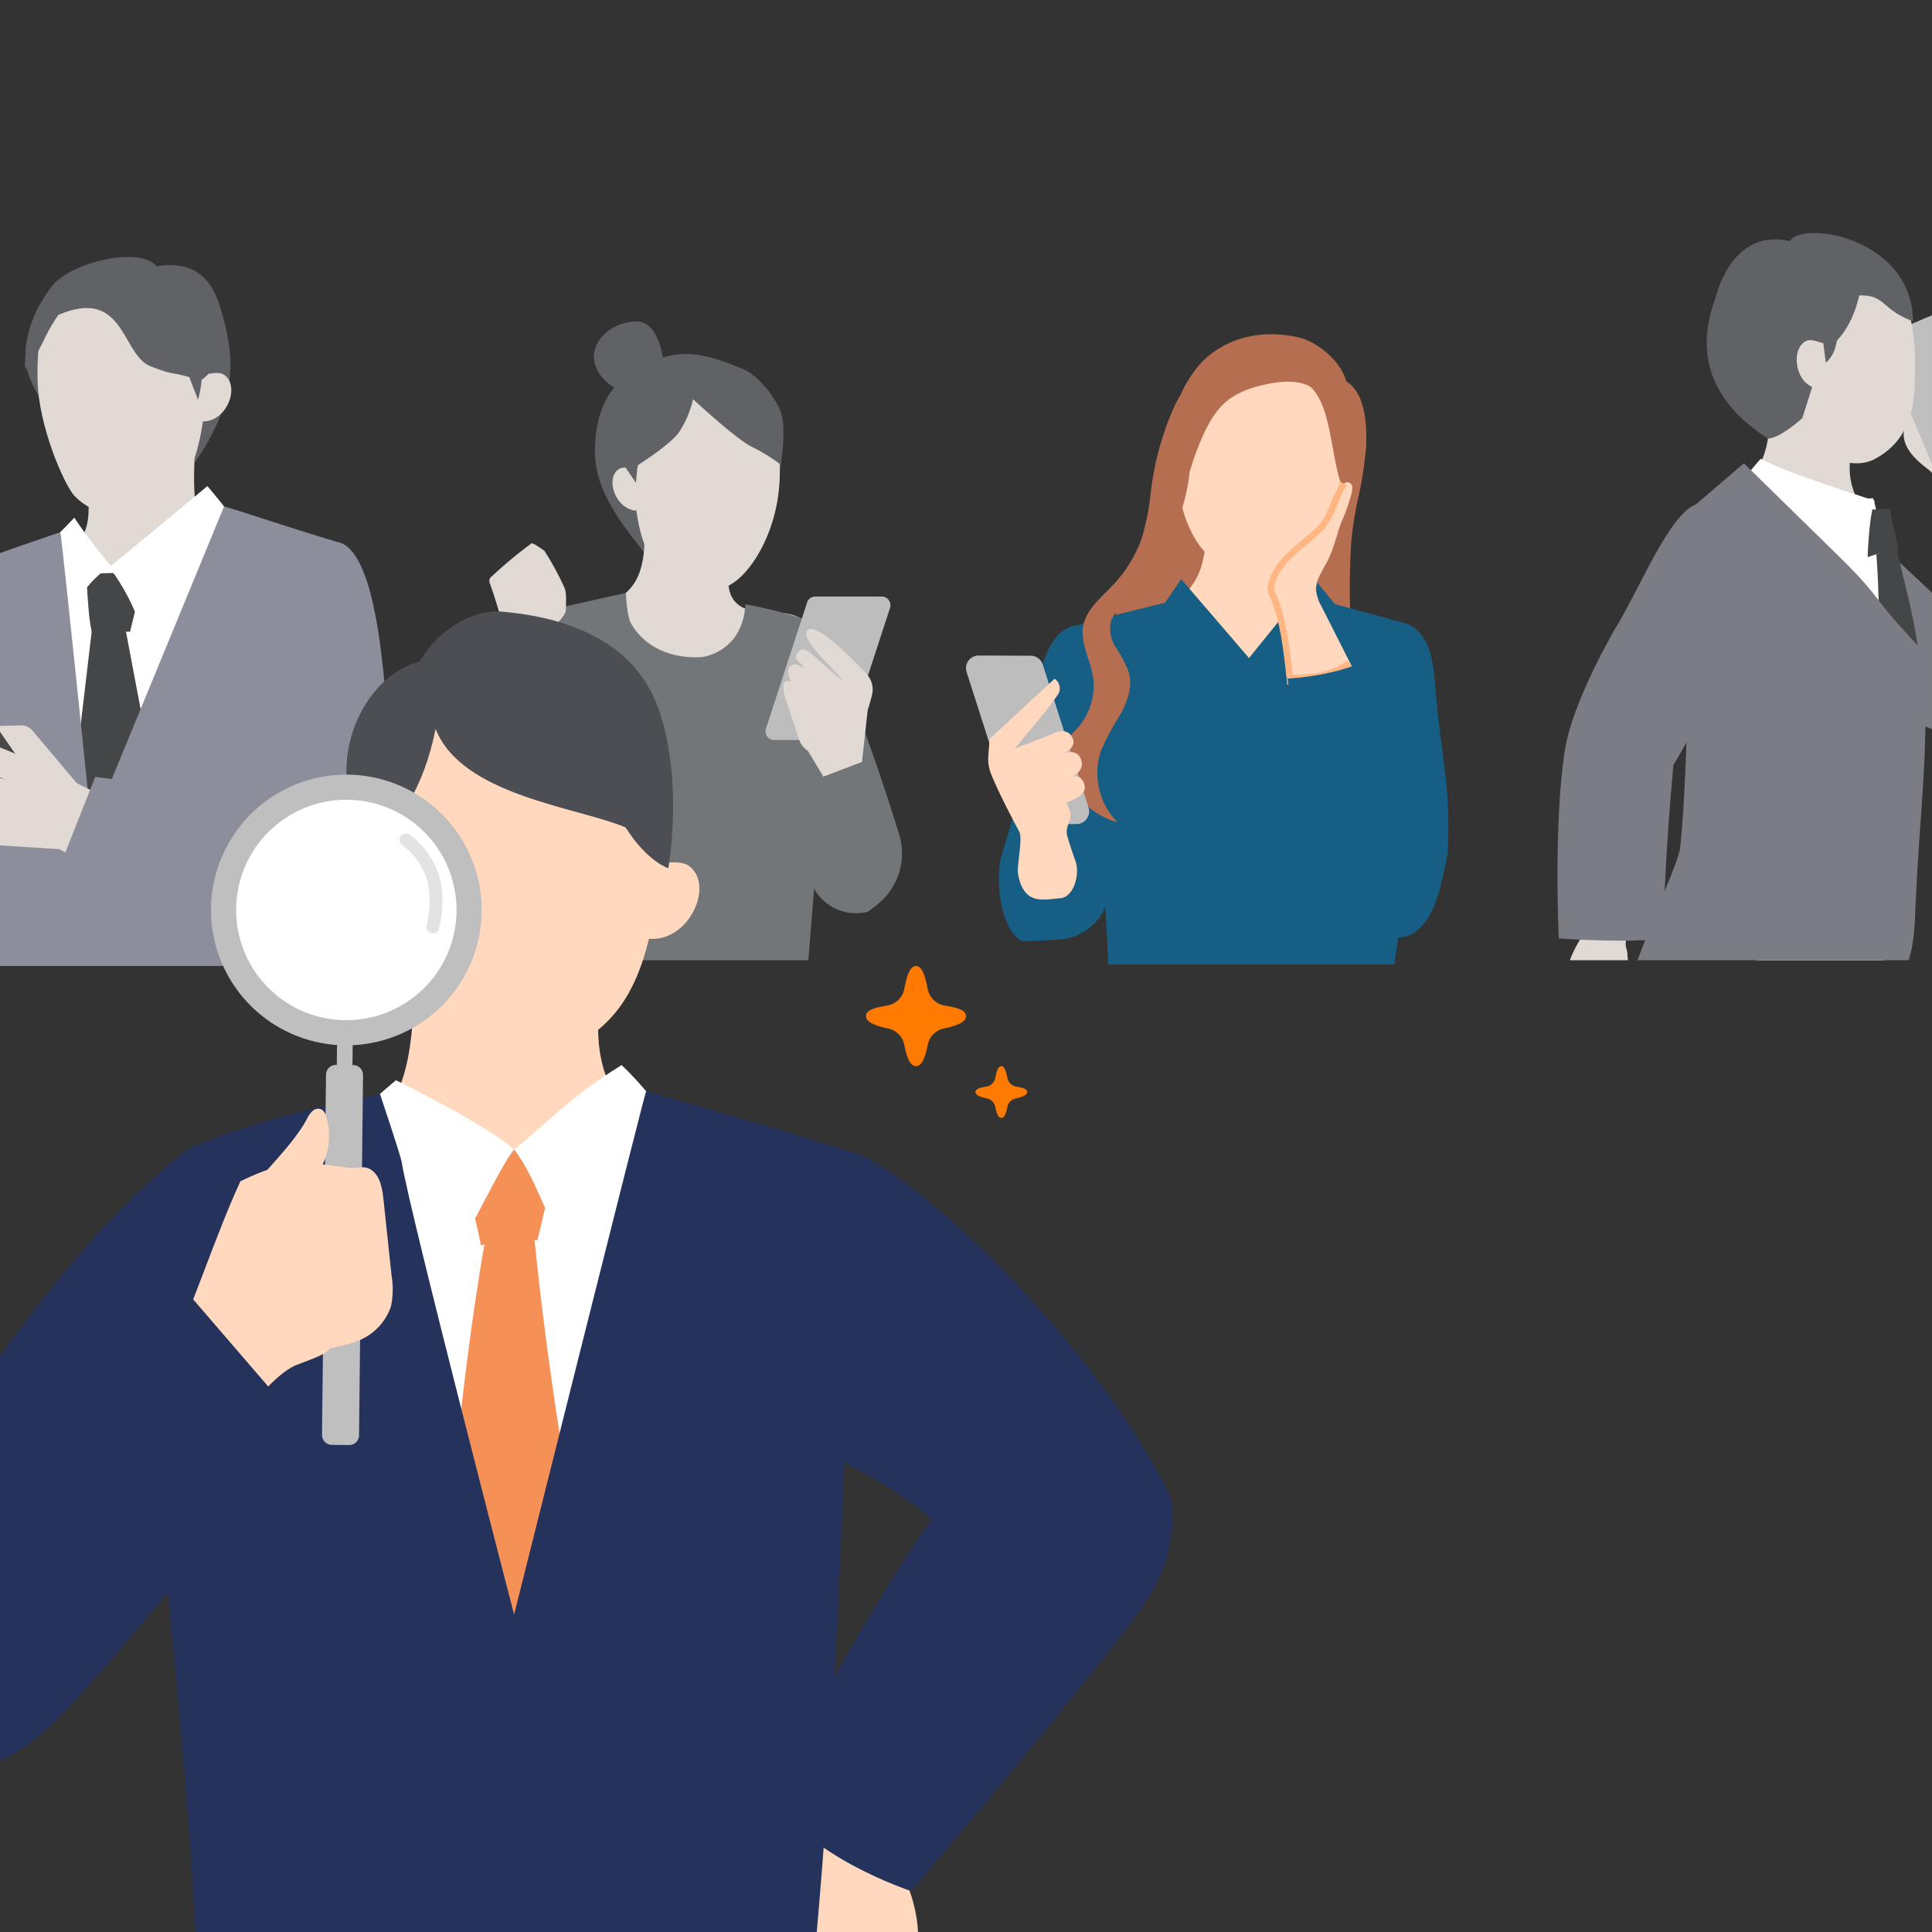 <svg xmlns="http://www.w3.org/2000/svg" xmlns:xlink="http://www.w3.org/1999/xlink" width="300" height="300" viewBox="0 0 300 300">
  <rect x="0" y="0" width="300" height="300" fill="#333333" stroke="none"/>
  <defs>
    <clipPath id="clip-path">
      <rect id="Rectangle_2783" data-name="Rectangle 2783" width="300" height="300" rx="10" transform="translate(460 3210)" fill="#eef0f5"/>
    </clipPath>
    <clipPath id="clip-path-2">
      <rect id="Rectangle_2780" data-name="Rectangle 2780" width="206.759" height="223.902" fill="none"/>
    </clipPath>
    <clipPath id="clip-path-3">
      <rect id="Rectangle_2782" data-name="Rectangle 2782" width="78" height="115.466" fill="none"/>
    </clipPath>
  </defs>
  <g id="Mask_Group_986" data-name="Mask Group 986" transform="translate(-460 -3210)" clip-path="url(#clip-path)">
    <rect id="Rectangle_1236" data-name="Rectangle 1236" width="300" height="300" rx="10" transform="translate(35 3425)" fill="#eef0f5"/>
    <g id="Group_2877" data-name="Group 2877" transform="translate(610 3261.901)">
      <path id="Path_7568" data-name="Path 7568" d="M669.244,198.344a8.428,8.428,0,0,1,2.9,5.145c.385,1.976.74,2.561.641,4.572a54.819,54.819,0,0,1-1.042,7.08,54.3,54.3,0,0,0-1.226,7.5c-1.173,18.466,3.192,25.96-6.331,31.885-5.786,3.6-18.242,1.374-23.848-2.5A14.406,14.406,0,0,1,637.077,249a23.159,23.159,0,0,1-2.465-4.419,16.8,16.8,0,0,1-1.44-3.911,11.787,11.787,0,0,1,.121-4.407c1.536-7.957,7.8-14.294,9.769-22.156,1.025-4.1.876-8.576,2.941-12.26,2.156-3.847,6.494-6.15,10.88-6.609a17.454,17.454,0,0,1,12.361,3.11" transform="translate(-610.697 -190.346)" fill="#b56e50"/>
      <path id="Path_7569" data-name="Path 7569" d="M655.743,370.061c-1.724.193-11.585.193-13.309,0-.774,4.543-.3,10.34-9.468,12.9q-.233.065-.474.127a8.241,8.241,0,0,0-5.517,11.416c4.082,8.762,13.045,14.617,22.113,14.617,9.748,0,16.926-4.834,20.369-13.093a10.3,10.3,0,0,0-6.334-13.648l-.064-.022c-6.942-2.391-6.584-7.992-7.317-12.293" transform="translate(-604.892 -339.702)" fill="#ffd8bd"/>
      <path id="Path_7570" data-name="Path 7570" d="M719.93,169.624c-10.737-3.077-17.337,9.085-17.245,16.88.126,10.7,3.87,16.834,8.724,17.956,3.443.8,8.788,1.841,13.944-6.1,6.223-9.583,7.789-24.951-5.422-28.737" transform="translate(-670.178 -168.159)" fill="#ffd8bd"/>
      <path id="Path_7571" data-name="Path 7571" d="M725.943,169.77c-.762-3.093-4.506-6.149-7.31-6.8-7.94-1.835-13.7,1.556-16.3,5.272a17.24,17.24,0,0,0-3.467,10.764s.73,1.528,4.706-3.56c4.78-6.116,8.525-6.505,15.909-5.472,4.456,2.446,3.823,11.783,6.1,16.836,1.571-3.07,3.223-3.532,3.435-6.97s-.16-8.32-3.078-10.072" transform="translate(-666.905 -162.459)" fill="#b56e50"/>
      <path id="Path_7572" data-name="Path 7572" d="M646.386,481.542H601.978c-.015-.368-.031-.78-.052-1.246,0-.026,0-.054,0-.082-.089-2-.247-4.928-.526-9.207-.559-6.055-1.14-11.458-1.718-16.588-.973-8.618-1.932-16.48-2.76-25.431,2.329-.867,13.865-3.616,13.865-3.616l2.5-3.678,10.539,12.259,10.034-12.389,3.3,4.014,10.932,2.975s1.018,22.285,1.049,23.178c1.035,11.716-.637,14.391-2.751,29.811" transform="translate(-579.88 -383.674)" fill="#165e83"/>
      <path id="Path_7573" data-name="Path 7573" d="M907.028,504.29c-.4,10.185-11.611,10.778-11.975,9.454-1.216-4.422-1.928-12.331-2.164-16.912-.249-4.787-.407-9.581-.422-14.374a25.118,25.118,0,0,1,1.091-8.845c.7-1.874,4.64-3.4,6.858-4.254,4.1,1.387,4.417,6.906,4.65,9.712,1.006,12.1,2.377,14.74,1.962,25.218" transform="translate(-832.208 -424.48)" fill="#165e83"/>
      <path id="Path_7574" data-name="Path 7574" d="M693.065,319a.868.868,0,1,1,.941.788.868.868,0,0,1-.941-.788" transform="translate(-661.963 -295.3)" fill="#fff"/>
      <path id="Path_7575" data-name="Path 7575" d="M730.083,193.608c-2.163-1.229-5.368-.775-7.774-.146a14.113,14.113,0,0,0-4.531,1.882c-2.232,1.547-3.6,4.047-4.66,6.548a44.978,44.978,0,0,0-1.747,4.892c-1.774-2.623-1.144-6.133-.309-9.187a15.038,15.038,0,0,1,.823-2.421,9.829,9.829,0,0,1,5.327-4.773,16.452,16.452,0,0,1,7.2-.944,7.875,7.875,0,0,1,3.631.943c1.076.662,2.393,1.795,2.038,3.205" transform="translate(-676.624 -185.467)" fill="#b56e50"/>
      <path id="Path_7576" data-name="Path 7576" d="M527.571,471.389c-4.485.225-6.116,7.245-6.349,10.354-.635,8.458-3.508,18.858-5.54,25.373-1.109,3.556-.141,12.041,3.338,13.374l5.452-.275a8.462,8.462,0,0,0,7.771-6.351,67.464,67.464,0,0,0,2.12-10.975c.248-5.3.407-10.608.421-15.917a30.589,30.589,0,0,0-1.089-9.793c-.7-2.074-3.906-4.846-6.124-5.789" transform="translate(-510.15 -426.212)" fill="#165e83"/>
      <path id="Path_7577" data-name="Path 7577" d="M608.743,175.526a19.9,19.9,0,0,0-9.147,9.7,45.481,45.481,0,0,0-3.5,13.091,38.872,38.872,0,0,1-1.4,7.025,20.591,20.591,0,0,1-4.743,7.517c-1.767,1.839-3.919,3.622-4.351,6.135s1.024,4.958,1.487,7.481a9.89,9.89,0,0,1-2.119,8.02c-.881,1.051-2.016,1.967-2.448,3.269a5.414,5.414,0,0,0-.013,2.844,11.91,11.91,0,0,0,8.442,8.788,10.883,10.883,0,0,1-2.587-11.06,40.476,40.476,0,0,1,3.1-5.8c1.047-1.932,1.82-4.182,1.269-6.31a17.449,17.449,0,0,0-2.021-3.937,5.253,5.253,0,0,1-.742-4.238,6.652,6.652,0,0,1,1.669-2.233c5.243-5.349,9.091-11.78,10.333-19.409.524-3.218-.048-8.8.861-10.991a39.625,39.625,0,0,1,5.9-9.888" transform="translate(-567.423 -173.615)" fill="#b56e50"/>
      <path id="Path_7578" data-name="Path 7578" d="M499.433,527.2,492.321,505a1.97,1.97,0,0,0-1.868-1.369l-8.071-.034a1.97,1.97,0,0,0-1.885,2.572l7.111,22.2a1.971,1.971,0,0,0,1.868,1.369l8.071.034a1.97,1.97,0,0,0,1.885-2.572" transform="translate(-480.403 -453.71)" fill="#bdbdbd"/>
      <path id="Path_7579" data-name="Path 7579" d="M503.993,540.3l.2-2.681,10.091-9.342a1.784,1.784,0,0,1,.355,2.672c-1.134,1.78-6.567,8.191-6.567,8.191l5.6-2.184s2.593-1.559,3.45.625c.655,1.669-2.117,2.633-2.117,2.633s2.576-1.536,3.378.57c.762,2-1.794,2.932-1.794,2.932s1.769-1.138,2.353,1.107c.445,1.713-2.793,2.641-2.793,2.641l.5,1.35c.459,1.235-.757,2.436-.432,3.713.27,1.06.786,2.588,1.313,4.054.727,2.021-.246,5.622-2.388,5.774-2.489.177-5.668,1.208-6.536-3.793-.215-1.239.772-5.451.191-6.545-1.119-2.107-3.18-6-4.364-8.94a6.215,6.215,0,0,1-.438-2.777" transform="translate(-500.529 -474.778)" fill="#ffd8bd"/>
      <path id="Path_7580" data-name="Path 7580" d="M806.978,351.03c-.477-4.319-.975-9.888-2.738-13.86a2.773,2.773,0,0,1-.334-1.163,2.6,2.6,0,0,1,.3-1,15.5,15.5,0,0,1,1.787-3.2c1.573-2,4.039-3.118,5.671-5.065,1.62-1.932,2.27-4.488,3.486-6.691a.766.766,0,0,1,1.434.342,3.828,3.828,0,0,1-.15,1.112,30.482,30.482,0,0,1-1.171,3.462c-1.073,2.351-1.255,4.243-2.37,6.574-.79,1.651-2.085,3.232-1.92,5.054a6.718,6.718,0,0,0,.844,2.367l4.866,9.617c-1.924,1.309-3.881,2.45-9.707,2.45" transform="translate(-756.597 -296.668)" fill="#ffd8bd"/>
      <path id="Path_7581" data-name="Path 7581" d="M834.628,517.439c-1.924,1.309-3.881,2.45-9.707,2.45" transform="translate(-774.54 -465.528)" fill="none" stroke="#ffb682" stroke-miterlimit="10" stroke-width="3"/>
      <path id="Path_7582" data-name="Path 7582" d="M806.978,352.161c-.477-4.319-.975-9.888-2.738-13.86a2.774,2.774,0,0,1-.334-1.163c.834-4.343,4.913-6.387,7.761-9.265,1.952-2.329,1.9-4.048,3.6-6.892" transform="translate(-756.597 -297.799)" fill="none" stroke="#ffb682" stroke-miterlimit="10" stroke-width="1"/>
      <path id="Path_7583" data-name="Path 7583" d="M820.979,538.854l-4.492-32.284-.908.093c3.384-.032,9.792-1.062,12.775-2.778l1.615-.929,11.42,30.012c-.99,6.609-2.432,12.609-6.731,13.795,0,0-10.633,1.526-13.678-7.908" transform="translate(-766.564 -453.162)" fill="#165e83"/>
    </g>
    <g id="Group_2878" data-name="Group 2878" transform="translate(533.471 3259.901)">
      <path id="Path_7584" data-name="Path 7584" d="M1123.718,602.4c-7.117-8.449-10.737-13.483-10.326-20.211.338-5.537,2.309-9.707,7.911-12.3,4.834-2.234,8.032-2.182,15,.751,3.352,3.308,3.619,9.658,3.355,12.924-.255,3.157-8.484,19.973-15.936,18.831" transform="translate(-1094.458 -563.253)" fill="#606265"/>
      <path id="Path_7585" data-name="Path 7585" d="M1091.709,725.271c1.642.183,12.593,4.855,14.235,4.671-.781,6.531-3.906,13.013,6.979,12.6,2.3-.087,6.239,1.593,6.391,5.507,0,13.513-6.129,20.108-17.844,20.108-13.3,0-22.171-5.311-22.171-20.255-.669-3.353,3.194-5.394,5.729-6.32,5.881-2.148,7.632-5.219,6.68-16.312" transform="translate(-1065.312 -697.249)" fill="#e1d9d4"/>
      <path id="Path_7586" data-name="Path 7586" d="M1235.722,600.4s1.485-7.279.365-10.317c-.978-2.653-3.986-6.067-5.934-6.7s-6.863,1.032-6.863,1.032,7.022,12.515,12.432,15.985" transform="translate(-1188.312 -575.987)" fill="#606265"/>
      <path id="Path_7587" data-name="Path 7587" d="M1166.412,603.991c8.757-.872,12.761,6.4,11.581,16.318-.9,7.561-5.361,14.376-9.294,14.867a10.6,10.6,0,0,1-11.613-7.15c-2.361-6.441-3.224-22.786,9.325-24.035" transform="translate(-1130.577 -593.644)" fill="#e1d9d4"/>
      <path id="Path_7588" data-name="Path 7588" d="M1088.729,860l-1.522,19h-40.483c.1-1.557,1.219-10.554,1.123-11.222-1.977-13.867-2.224-21-2.224-21s-2.537-16.758-1.449-21.531c5.739-1.3,13.227-2.958,14.7-3.292,0,0,.125,3.612.836,4.816,3.6,6.086,11.094,5.131,11.094,5.131s6.215-.761,6.63-8.175a66.945,66.945,0,0,1,9.026,2.26c2.389,8.839,2.151,12.278,3.175,22.042.251,2.395-.094,9.689-.9,11.97" transform="translate(-1035.158 -779.791)" fill="#737678"/>
      <path id="Path_7589" data-name="Path 7589" d="M993.117,843.734c-11.492,3.165-8.724,27.438-8.724,41.163,0,4.758,10.266,8.237,12.354,3.948,0,0,1.566-1.758,3.63-11.514,1.04-4.915,2.267-18.261.447-22.944s-3.508-11.809-7.706-10.652" transform="translate(-984.1 -798.281)" fill="#737678"/>
      <path id="Path_7590" data-name="Path 7590" d="M1136.1,689.435c-.967-.1-2.06-.708-2.9-.291-2.31,1.147-.924,6.2,2.517,6.544a19.919,19.919,0,0,0,.383-6.252" transform="translate(-1110.423 -666.281)" fill="#e1d9d4"/>
      <path id="Path_7591" data-name="Path 7591" d="M1322.781,849.452c4.15.671,11.332,22.133,14.835,33.418a10.139,10.139,0,0,1-3.506,11.047l-1.311,1.007a7.438,7.438,0,0,1-9.107-5.436l-.669-2.744s-5.052-38.07-.243-37.293" transform="translate(-1271.481 -803.26)" fill="#737678"/>
      <path id="Path_7592" data-name="Path 7592" d="M1163.433,595.987l-11-1.182s-3.311,2.406-5.462,4.208-2.861,6.721-2.861,6.721l-.193,2.125-2.237-3.31s4.1-12.008,8.481-12.691,8.5-1.265,11.062.55,2.208,3.578,2.208,3.578" transform="translate(-1118.638 -582.782)" fill="#606265"/>
      <path id="Path_7593" data-name="Path 7593" d="M1210.868,607.826s7.5,7.079,10.217,8.364a27.175,27.175,0,0,1,4.4,2.736s-.17-7.786-3.846-10.1-10.767-1-10.767-1" transform="translate(-1177.706 -596.658)" fill="#606265"/>
      <path id="Path_7594" data-name="Path 7594" d="M1161.75,609.939a15.878,15.878,0,0,1-2.432,6.132c-1.741,2.239-7.35,5.663-7.35,5.663s3.044-12.606,9.782-11.795" transform="translate(-1127.42 -598.75)" fill="#606265"/>
      <path id="Path_7595" data-name="Path 7595" d="M1005.537,790.34s-2.112-9.038-4.124-14.69a1.148,1.148,0,0,1-.074-.849,1.1,1.1,0,0,1,.3-.347,68.3,68.3,0,0,1,6.193-5.141c.218-.158,1.746,1.006,1.986,1.128a46.555,46.555,0,0,1,3.114,5.715c.4.809.226,2.488.25,3.388s-1.406,2.167-1.658,2.519c.354,2.928.7,3.809-.283,6.622.751,2.4,1.021,8.417.789,11.963a30.151,30.151,0,0,1-9.468,1.573c-.038-2.678,2.975-11.88,2.975-11.88" transform="translate(-998.77 -734.837)" fill="#e1d9d4"/>
      <path id="Path_7596" data-name="Path 7596" d="M991.951,922.756l11.484,2.279s4.167,18.74.536,28.428c-2.26,6.03-8.94,4.957-13.62-.949-2.449-3.09,1.6-29.758,1.6-29.758" transform="translate(-988.765 -865.854)" fill="#737678"/>
      <path id="Path_7597" data-name="Path 7597" d="M1294.623,846.351l6.382-19.58a1.351,1.351,0,0,1,1.285-.933H1312.6a1.352,1.352,0,0,1,1.285,1.77l-6.382,19.58a1.352,1.352,0,0,1-1.285.933h-10.313a1.351,1.351,0,0,1-1.285-1.77" transform="translate(-1249.155 -783.109)" fill="#bdbdbd"/>
      <path id="Path_7598" data-name="Path 7598" d="M1315.9,877.426l-2.054-6.148a6.271,6.271,0,0,1-.394-2.448c.071-.747,1.323-.289,1.171-.563-1.157-2.1.292-3.272,1.869-1.952.293-.449-1.267-1.2-1.1-1.749.588-1.964,2.17-.68,2.17-.68s5.1,4.53,5.092,4.383c-.046-.607-6.939-6.461-5.478-7.825,1.35-1.259,6.69,4.13,9.183,6.8a3.554,3.554,0,0,1,.846,3.307c-.406,1.588-1.017,3.68-1.535,4.2a5.676,5.676,0,0,1-2.141,1.233,26.164,26.164,0,0,1-2.522,3.034,2.789,2.789,0,0,1-1.575.708,3.339,3.339,0,0,1-3.529-2.3" transform="translate(-1265.278 -812.495)" fill="#e1d9d4"/>
      <path id="Path_7599" data-name="Path 7599" d="M1334.334,951.545l3.164,5.292,6-2.284.882-8.033Z" transform="translate(-1283.117 -886.143)" fill="#e1d9d4"/>
      <path id="Path_7600" data-name="Path 7600" d="M1123.031,539.277s-.644-5.865-4.35-5.622c-3.937.257-7.055,3.317-6.189,6.572s4.661,4.509,4.661,4.509Z" transform="translate(-1093.592 -533.647)" fill="#606265"/>
    </g>
    <g id="Group_2204" data-name="Group 2204" transform="translate(440.152 3249.901)">
      <path id="Path_7545" data-name="Path 7545" d="M188.455,491.857c8.071-11.167,6.426-18.363,4.525-24.826-1.367-4.648-4.244-7.376-9.889-6.416-2.7-3.219-13.28-.612-16.189,3-3.259,4.115-4.744,9.156-4.009,12.734.71,3.457,3.813,6.871,4.96,10.208.634,1.845-1.09,1.744.656,2.129a5.015,5.015,0,0,0,2.469-.286c7.241-2.11,9.388,5.733,17.477,3.46" transform="translate(-138.914 -459.157)" fill="#606265"/>
      <path id="Path_7546" data-name="Path 7546" d="M153.8,641.665c-1.83.2-14.961,5.31-16.791,5.106,0,10.482,3.159,15.034-15.679,16.043,0,15.061,10.6,26.253,23.66,26.253,14.822,0,27.359-9.791,27.359-26.447-20.6,2.3-19.015-7.372-18.548-20.955" transform="translate(-103.588 -614.976)" fill="#e1d9d4"/>
      <path id="Path_7547" data-name="Path 7547" d="M189.375,479.467c-11.174-1.267-14,4.462-13.824,15.927.106,7.1,4.125,16.436,5.832,18.159,4.076,4.114,12.815,4.906,16.267-.854,6.481-10.814,5.476-31.672-8.274-33.231" transform="translate(-149.873 -476.349)" fill="#e1d9d4"/>
      <path id="Path_7548" data-name="Path 7548" d="M349.2,582.516c1.1.043,2.388-.491,3.294.13,2.493,1.71.448,7.371-3.461,7.216a24.226,24.226,0,0,1,.167-7.346" transform="translate(-297.821 -564.329)" fill="#e1d9d4"/>
      <path id="Path_7549" data-name="Path 7549" d="M114.95,769.127c13.543,1.643,23.2,4.7,32.622-.94,4.511.3,7.133,2.892,11.643,3.191-4.427,20.09-7.964,37.09-12.391,57.18-14.38-3.543-26.067-1.929-40.877-1.882.919-17.749,3.854-38.142,2.25-55.842,4.569-1.956,5.428-1.868,6.754-1.707" transform="translate(-90.454 -722.996)" fill="#fff"/>
      <path id="Path_7550" data-name="Path 7550" d="M235.041,794.873a55.548,55.548,0,0,0-8.469.1c.4,2.8.34,6.16.955,8.858,1.928.5,4,.033,5.964.038.636-2.8,1.516-5.462,1.55-9" transform="translate(-193.439 -745.682)" fill="#454647"/>
      <path id="Path_7551" data-name="Path 7551" d="M213.513,841.445l7.063,37.41-10.107,5.33c-6.184-.774-3.706-3.759-6.042-5l4.436-37.541c1.486-.076,2.973-.152,4.65-.2" transform="translate(-174.533 -785.541)" fill="#454647"/>
      <path id="Path_7552" data-name="Path 7552" d="M267.051,702.493C263.4,705.554,251.83,715.1,251.83,715.1a33.2,33.2,0,0,1,4.7,8.736c4.148-3.307,14.338-9.22,17.263-13.646-2.23-1.885-4.776-5.458-6.738-7.7" transform="translate(-215.003 -666.908)" fill="#fff"/>
      <path id="Path_7553" data-name="Path 7553" d="M75.869,780.049A3.49,3.49,0,0,0,73.64,781.4c-.818.953-2.226,5.736-2.938,9.034a40.9,40.9,0,0,0-.511,5.451l-1.517,35.884.028,11.455H81.76s.116-54.08-5.891-63.173" transform="translate(-58.631 -733.123)" fill="#8c8f9b"/>
      <path id="Path_7554" data-name="Path 7554" d="M177.1,735.962a77.447,77.447,0,0,0,5.662,7.453s-4.764,2.992-6.159,7.972c-4.148-3.307-3-4.991-5.924-9.417a58.4,58.4,0,0,0,6.421-6.009" transform="translate(-145.715 -695.483)" fill="#fff"/>
      <path id="Path_7555" data-name="Path 7555" d="M104.97,782.111V795.43h56.019l-.151-2c.023-.556.044-1.1.067-1.642,1.022-24.1,2.284-32,2.284-32s-2.346-22.921-1.522-30.21c-8.863-2.654-15.912-5.114-17.55-5.508L123.56,773.984s-4.664-45.471-4.874-45.916c-.13.03-8.033,2.725-11.971,4.189.437,8.205-2.65,32.83-1.744,49.854" transform="translate(-89.477 -685.331)" fill="#8c8f9b"/>
      <path id="Path_7556" data-name="Path 7556" d="M427.935,761.327c9.363,1.468,8.092,47.924,8.092,47.924s-17.84,3.073-18.949,3.943c-1.061.832.342-11.794.133-14.027-.522-5.575-.491-22.206.638-27.69s5.291-10.9,10.086-10.15" transform="translate(-355.743 -717.079)" fill="#8c8f9b"/>
      <path id="Path_7557" data-name="Path 7557" d="M167.363,478.669c10.395-4.424,9.761,6.268,14.371,8,4.69,1.757,1.82.389,7.719,2.169,4.32-2.667,1.016-7.893-.913-11.118-2.261-3.779-6.824-5.582-11.2-6.083a19.064,19.064,0,0,0-7.582.5c-2.445.726-3.907,3.083-5.393,5.156-1.4,1.957-2.795,10.609-1.936,9.571,2.664-3.224,2.3-4.384,4.933-8.19" transform="translate(-138.451 -469.67)" fill="#606265"/>
      <path id="Path_7558" data-name="Path 7558" d="M333.87,569.728a19.509,19.509,0,0,1-.646,5.768c-.636-1.783-1.75-4.3-2.19-6.068q1.813.238,3.609.585c-.074.016-.581-.713-.773-.285" transform="translate(-282.625 -553.302)" fill="#606265"/>
      <path id="Path_7559" data-name="Path 7559" d="M208.483,1020.044l-7.942-3.936-2.235,10.509,8.6,4.159Z" transform="translate(-169.306 -934.662)" fill="#e1d9d4"/>
      <path id="Path_7560" data-name="Path 7560" d="M132.733,965.885l-7.2-8.531a2.267,2.267,0,0,0-1.784-.826l-5.123.126a.835.835,0,0,0-.575,1.355,3.96,3.96,0,0,0,2,1.477,8.723,8.723,0,0,1,3.162,1.688l5.075,6.991,3.7,2.006Z" transform="translate(-100.639 -883.794)" fill="#e1d9d4"/>
      <path id="Path_7561" data-name="Path 7561" d="M13.229,919.525.307,900.955a1.828,1.828,0,0,1,.73-2.66l9.164-4.407a2.733,2.733,0,0,1,3.433.91l12.6,18.259Z" transform="translate(0 -830.084)" fill="#484848"/>
      <path id="Path_7562" data-name="Path 7562" d="M147.443,996.435l-8.654-6.029-3.773,13.676,9.255.592Z" transform="translate(-115.272 -912.719)" fill="#e1d9d4"/>
      <path id="Path_7563" data-name="Path 7563" d="M52.588,965.035l-8.727-3.591-8.269-1.117c-.826-.088-2.345.561-2.494,1.493,0,1.294,1.471,1.539,2,1.668l7.43,1.7,8.323,3.933s2.611-3.08,1.733-4.084" transform="translate(-28.258 -887.031)" fill="#e1d9d4"/>
      <path id="Path_7564" data-name="Path 7564" d="M35.414,994.772l7.525.726,8.721,2.936-1.354,4.493-9.1-3.291-5.424-.895a3.8,3.8,0,0,1-2.1-1.546q-.036-.052-.068-.106a1.5,1.5,0,0,1,1.059-2.2,5.9,5.9,0,0,1,.742-.114" transform="translate(-28.532 -916.445)" fill="#e1d9d4"/>
      <path id="Path_7565" data-name="Path 7565" d="M64.811,1030.077l-12.454-3.4a2.017,2.017,0,0,1-1.26-1.226,1.342,1.342,0,0,1,.095-1.038,1.873,1.873,0,0,1,2.062-1.272l8,1.733,4.326,2.243Z" transform="translate(-43.567 -940.636)" fill="#e1d9d4"/>
      <path id="Path_7566" data-name="Path 7566" d="M72.243,1050.618,63.2,1048.3a2.13,2.13,0,0,1-1.2-.812l-.162-.223a1.872,1.872,0,0,1,.143-2.351l9.329,1.736,3.182.986Z" transform="translate(-52.499 -959.255)" fill="#e1d9d4"/>
      <path id="Path_7567" data-name="Path 7567" d="M200.735,1011.162l-6.187,15.681s33.533,9.156,42.187,6.194c6.169-2.112,10.307-7.451,9.7-14.087s-27.243-5.078-45.7-7.788" transform="translate(-166.098 -930.439)" fill="#8c8f9b"/>
    </g>
    <rect id="Rectangle_2285" data-name="Rectangle 2285" width="293.829" height="247.405" transform="translate(453.148 3236.297)" fill="none"/>
    <g id="Group_2887" data-name="Group 2887" transform="translate(435.404 3304.951)">
      <g id="Group_2886" data-name="Group 2886" clip-path="url(#clip-path-2)">
        <path id="Path_8746" data-name="Path 8746" d="M236.935,201.147c2.973.332,26-.815,28.975-1.147-1.247,11.192-2.572,26.219,28.028,27.858,0,24.463-20.876,43.033-42.085,43.033-24.076,0-44.44-15.9-44.44-42.958,27.491,0,28.741-10.611,29.523-26.786" transform="translate(-147.948 -142.661)" fill="#ffd8bd"/>
        <path id="Path_8747" data-name="Path 8747" d="M304.721,25.062c19.264,0,23.568,21.053,22.158,34.424-1.546,14.656-5.4,23.369-16.264,27.046-13.129,4.442-25.521-3.413-28.537-16.4-4.421-19.034-1.06-45.07,22.643-45.07" transform="translate(-200.02 -17.877)" fill="#ffd8bd"/>
        <path id="Path_8748" data-name="Path 8748" d="M437.587,135.81c1.769.241,3.937-.424,5.306.722,3.765,3.152-.42,11.987-6.716,11.13a39.361,39.361,0,0,1,1.41-11.852" transform="translate(-311.128 -96.874)" fill="#ffd8bd"/>
        <path id="Path_8749" data-name="Path 8749" d="M269.769,135.81c-1.769.241-3.937-.424-5.306.722-3.765,3.152.42,11.987,6.716,11.13a39.362,39.362,0,0,0-1.41-11.852" transform="translate(-187.625 -96.874)" fill="#ffd8bd"/>
        <path id="Path_8750" data-name="Path 8750" d="M284.773,7.764C287.507,3,292.762-.4,297.7.039c14.714,1.321,21.636,7.74,24.169,15.133,3.945,11.153,1.506,24.7,1.506,24.7s-3.261-1-6.633-6.34c-7.569-3.19-25.4-4.928-29.506-15.3-1.857,9.338-5.688,14.588-11.864,21.884-1.147-5.837-2.816-13.711-1.533-19.51S279.1,9.282,284.773,7.764" transform="translate(-195.004 0)" fill="#4c4e54"/>
        <path id="Path_8751" data-name="Path 8751" d="M277.852,285.062c-19.027,9.757-37.683,7.638-52.988-1.526-7.327.486-12.173.826-19.5,1.312,7.191,32.633,13.523,64.118,20.714,96.75,23.357-5.756,40.8-5.086,64.851-5.011-1.493-28.831,9.7-58.163,12.3-86.915-7.421-3.178-23.45-5.6-25.38-4.61" transform="translate(-146.488 -202.248)" fill="#fff"/>
        <path id="Path_8752" data-name="Path 8752" d="M333.013,332.748c-3.125,16.609-5.022,36.455-6.833,53.258,3.572,1.075,6.525,13.613,10.235,14.011s8.223-11.382,11.582-13c-3.257-16.694-6.268-36.661-7.873-53.593a51.472,51.472,0,0,1-7.11-.67" transform="translate(-232.666 -237.351)" fill="#f59057"/>
        <path id="Path_8753" data-name="Path 8753" d="M347.861,291.141a84.683,84.683,0,0,0-16.114.828,73.284,73.284,0,0,1,4.159,14.069,27.167,27.167,0,0,1,8.791-.81c1.011-4.258,2.021-8.517,3.164-14.087" transform="translate(-236.637 -207.614)" fill="#f59057"/>
        <path id="Path_8754" data-name="Path 8754" d="M267.972,262.492a114.56,114.56,0,0,1,9.258-8.6s14.19,6.957,18.337,10.768c-2.153,2.556-6.5,12.312-8.654,14.868-7.135-6.554-12.359-10.451-18.942-17.033" transform="translate(-191.146 -181.101)" fill="#fff"/>
        <path id="Path_8755" data-name="Path 8755" d="M380.917,245.692c-7.88,4.924-9.516,7.209-16.688,13.118,3.86,4.84,5.709,13.442,9.6,17.07,5.209-6.25,11.088-13.224,18.4-16.792-2.926-3.705-7.8-10.173-11.309-13.4" transform="translate(-259.807 -175.254)" fill="#fff"/>
        <path id="Path_8756" data-name="Path 8756" d="M544.2,361.773c2.347,3.517,5.018,7.468,7.834,11.686,1.783-2.1,3.581-4.183,5.46-6.193,3.3-3.529,10.687-18.96,13.518-21.951-11.209-20.747-33.4-42.881-45.781-49.8-4.623,3.082-14.917,41.47-11.09,43.507,9.094,4.839,20.948,9.093,30.059,22.75" transform="translate(-366.143 -210.794)" fill="#25335c"/>
        <path id="Path_8757" data-name="Path 8757" d="M518.862,654.318a78.106,78.106,0,0,0-5.224,18.079,10.89,10.89,0,0,0-.027,4.666c.592,2.109,2.294,3.692,3.923,5.158,3.462,3.118,7.2,6.373,11.809,7.082,4.13.636,8.252-.893,12.151-2.394,1.756-.676,3.878-1.989,3.448-3.821-.273-1.165-1.5-1.817-2.628-2.213a19.65,19.65,0,0,0-10.527-.672,22.632,22.632,0,0,0-2.569-21.375l1.4-5.605c-4.051-.611-8.1-1.222-11.761,1.1" transform="translate(-366.186 -465.55)" fill="#ffd8bd"/>
        <path id="Path_8758" data-name="Path 8758" d="M247.172,259.836c-.347.727-20.5,81.272-20.5,81.272s-16.182-62.308-17.45-70.233c-.175-1.092-3.379-10.613-3.379-10.613-2.415.58-19.244,3.7-29.777,8.525-2.281,20.024-2.769,29.262-3.883,31.711-1.039,2.284-.228,16.912-.757,19.365-.564,2.616,4.7,41.327,6.371,82.566h94.743c6.086-60.9,4.554-101.262,8.8-132.363-6.4-2.38-33.948-10.178-34.16-10.229" transform="translate(-122.245 -185.343)" fill="#25335c"/>
        <path id="Path_8759" data-name="Path 8759" d="M530.039,451.516c-12.48,17.2-25.4,43.9-25.4,43.9,4.626,9.51,21.428,15.017,21.428,15.017s18.322-21.586,30.889-37.512c3.32-4.208,8.105-10.129,9.042-15.407.905-5.1,1.377-6.757-1.168-11.269s-9.279-6.746-14.14-8.534c-10.952-4.029-18.326,10.6-20.651,13.8" transform="translate(-359.962 -311.728)" fill="#25335c"/>
        <path id="Path_8760" data-name="Path 8760" d="M57.224,291.059c-15.274,12.056-25.356,26.567-39.952,47.157-3.437,4.849-11,17.924-12.379,23.706-.939,3.94,4.071,1.5,7.039,4.26,2.9,2.692,7.474,2.206,11.276,1.115,17.522-5.026,25.067-14.53,41.013-23.36-2.882-18.45-2.33-34.457-7-52.877" transform="translate(-3.409 -207.614)" fill="#25335c"/>
        <path id="Path_8761" data-name="Path 8761" d="M260.2,303.03l.62-55.935a1.534,1.534,0,0,1,1.551-1.517l2.682.03a1.534,1.534,0,0,1,1.517,1.551l-.62,55.935a1.534,1.534,0,0,1-1.551,1.517l-2.683-.03a1.534,1.534,0,0,1-1.517-1.551" transform="translate(-185.602 -175.173)" fill="#bfbfbf"/>
        <rect id="Rectangle_2779" data-name="Rectangle 2779" width="8.625" height="2.433" transform="translate(76.863 73.155) rotate(-89.366)" fill="#bfbfbf"/>
        <path id="Path_8762" data-name="Path 8762" d="M200.075,109.152A21.016,21.016,0,1,1,220.857,130.4a21.017,21.017,0,0,1-20.782-21.248" transform="translate(-142.714 -63.034)" fill="#bfbfbf"/>
        <path id="Path_8763" data-name="Path 8763" d="M213.69,118.907a17.113,17.113,0,1,1,16.922,17.3,17.112,17.112,0,0,1-16.922-17.3" transform="translate(-152.426 -72.746)" fill="#fff"/>
        <path id="Path_8764" data-name="Path 8764" d="M305.675,123.656a11.73,11.73,0,0,1,4.05,5.443c1.3,3.619.117,8.088.117,8.088" transform="translate(-218.04 -88.205)" fill="none" stroke="#e3e3e3" stroke-linecap="round" stroke-linejoin="round" stroke-width="2"/>
        <path id="Path_8765" data-name="Path 8765" d="M217.908,283.481c.783-2.225,7.272-7.861,9.779-12.57a4.06,4.06,0,0,1,.856-1.229,1.307,1.307,0,0,1,1.4-.262,1.763,1.763,0,0,1,.742,1.115,10.488,10.488,0,0,1-2.3,10.071c-2.462,2.638-5.77,5.08-10.475,2.876" transform="translate(-155.435 -192.103)" fill="#ffd8bd"/>
        <path id="Path_8766" data-name="Path 8766" d="M211.673,301.682c7.411-3.638,10.305-2.988,16.8-2.1,1.061.145,2.189-.334,3.158.122,1.65.777,2.052,2.9,2.245,4.715q.632,5.947,1.264,11.895a12.962,12.962,0,0,1-.088,4.784,8.747,8.747,0,0,1-5.314,5.42,25.882,25.882,0,0,1-7.695,1.454c-3.288.281-5.322,1.549-7.65-.79-1.619-1.626-3.818-5.192-4.083-7.471-.683-5.885-.567-12.263,1.365-18.025" transform="translate(-149.743 -213.199)" fill="#ffd8bd"/>
        <path id="Path_8767" data-name="Path 8767" d="M188.225,308.633c-3.722,7.982-7.446,19.555-11.168,27.537,2.594,2.367,6.673,7.6,9.267,9.966,3.61-2.023,6.281-6.625,9.891-8.648,1.262-.707,5.2-1.706,5.934-2.952.939-1.591-1.3-3.646-1.718-5.446-1.52-6.6-6.358-16.264-12.2-20.458" transform="translate(-126.296 -220.15)" fill="#ffd8bd"/>
        <path id="Path_8768" data-name="Path 8768" d="M49.176,350.641,70.5,375.4s-12.277,19.644-34.123,43.621c-4.14,4.544-8.665,9.1-14.665,10.439-7.148,1.591-18.085-5.28-20.7-12.118s.322-13.515,3.758-19.981,13.208-15.8,18.323-21.043c12.728-13.041,26.089-25.682,26.089-25.682" transform="translate(0 -250.115)" fill="#25335c"/>
      </g>
    </g>
    <g id="Group_2889" data-name="Group 2889" transform="translate(701.848 3243.641)">
      <g id="Group_2888" data-name="Group 2888" clip-path="url(#clip-path-3)">
        <path id="Path_8769" data-name="Path 8769" d="M212.594,71.689a28.663,28.663,0,0,1,1.675-4.788,3.407,3.407,0,0,1,.757-1.177,1.132,1.132,0,0,1,1.257-.237c.656.361.6,1.356.45,2.125-.617,3.167-1.268,6.424-2.973,9.122-.338.535-.908,1.106-1.467.863s-.573-1.03-.487-1.647c.243-1.747.592-3.484.789-4.261" transform="translate(-151.408 -46.746)" fill="#e1d9d4"/>
        <path id="Path_8770" data-name="Path 8770" d="M195.1,115.463c-.477-2.237-.955-4.745-2.782-6.123s-3.738-3.154-3.76-5.441a5.8,5.8,0,0,1,1.278-3.4.894.894,0,0,1,.639-.454c.369,0,.588.4.7.755a10.977,10.977,0,0,1,.533,2.981c3.851.559,6.362-.442,6.513-1.423.093-.6,3.259-4.852,3.357-4.181.261,1.788.445,4.51.7,5.611.919,4,.307,7.687-.7,11.67-2.706-.141-3.838.173-6.481,0" transform="translate(-134.816 -70.146)" fill="#e1d9d4"/>
        <path id="Path_8771" data-name="Path 8771" d="M184.793,75.889l-8-18.941a1.548,1.548,0,0,1,.823-2.028l8.176-3.455a1.547,1.547,0,0,1,2.028.823l8,18.941A1.547,1.547,0,0,1,195,73.257l-8.176,3.455a1.547,1.547,0,0,1-2.028-.823" transform="translate(-126.312 -36.708)" fill="#bfbfbf"/>
        <path id="Path_8772" data-name="Path 8772" d="M148.132,153.545c5.473,5.076,10.773,10.1,10.773,10.1s-1.12-5.563-1.12-16.686c5.15-1.222,8.45-2.41,13.3-2.575,3.276,13.619,4.105,17.295,5.233,26.492.438,3.575-.105,12.133-4.579,13.775-9.2,3.377-28.937-8.028-33.8-12.541,3.538-6.865,6.39-11.164,10.2-18.563" transform="translate(-98.617 -103.229)" fill="#7c7d84"/>
        <path id="Path_8773" data-name="Path 8773" d="M98.029,109.506c-1.608.312-11.858-5.484-13.495-5.535,1.171,6.054-.521,11.321-11.73,21.674,1.072,13.353,11.272,22.1,22.849,21.17,13.142-1.055,11.366,6.194,10.181-8.573-5.627.452-3.415-15.512-3.415-15.512s-7.092-4.673-4.389-13.223" transform="translate(-52.053 -74.336)" fill="#e1d9d4"/>
        <path id="Path_8774" data-name="Path 8774" d="M82.2,154.093q12.8.064,25.583-.678c4.242,14.181,1.415,56.528,2.983,71.246-7.985,2.65-21.738,9.678-22.558-5.63.9-15.975-5.091-47.813-6.008-64.938" transform="translate(-58.77 -109.687)" fill="#fff"/>
        <path id="Path_8775" data-name="Path 8775" d="M112.347,21.18c-10.466,1.326-9.378,11.3-8.022,18.541,1.486,7.932,13.241,15.841,18.816,12.945,6.632-3.446,6.288-10.3,6.357-13.933.214-11.143-3.334-19.3-17.151-17.553" transform="translate(-73.982 -14.973)" fill="#e1d9d4"/>
        <path id="Path_8776" data-name="Path 8776" d="M82.585,44.911C78.007,57.3,86.731,63.889,90.794,66.53c1.973-.088,5.334-3.17,5.334-3.17S99.792,52.022,99.6,51.733c-.389-.6-8.9-3.192-9.428-3.672a2.23,2.23,0,0,0-1.409-.415c-1.667-.1-3.661-3.276-6.181-2.734" transform="translate(-58.12 -32.066)" fill="#606265"/>
        <path id="Path_8777" data-name="Path 8777" d="M155.339,159.67c2.782-.979,4.459-.247,7.377-.68.257,2.39.967,3.923,1.254,6.59a14.868,14.868,0,0,0-4.736.971c-1.205-2.071-2.411-4.143-3.894-6.881" transform="translate(-111.063 -113.673)" fill="#454647"/>
        <path id="Path_8778" data-name="Path 8778" d="M176.8,180.13c2.284,9.994,4.532,16.2,4.225,31.011-1.826.915.787-1.083-1.177-.521a11.075,11.075,0,0,1-6.046.19c.193-9.311.635-20.3-.087-29.585a21.577,21.577,0,0,0,3.085-1.1" transform="translate(-124.201 -128.787)" fill="#454647"/>
        <path id="Path_8779" data-name="Path 8779" d="M95.864,131.893c4.517,2.342,12.9,4.886,17.714,6.533-1.042,2.8-1.155,10.34-1.155,10.34s-18.317-7.511-22.465-9.138a76.422,76.422,0,0,1,5.906-7.736" transform="translate(-64.317 -94.299)" fill="#fff"/>
        <path id="Path_8780" data-name="Path 8780" d="M97.42,10.166c-7.355-1.683-10.536,4.9-11.594,9.046-.243,17.33,18.44,6.833,18.44,6.833s2.712-2.021,3.957-7.452c4.122-.1,3.387,2.2,8.343,4.024C116.47,9.7,99.49,6.87,97.42,10.166" transform="translate(-61.361 -6.366)" fill="#606265"/>
        <path id="Path_8781" data-name="Path 8781" d="M134.658,67.75c-.972-.114-2.017-.8-2.917-.341-2.477,1.271-1.626,6.929,1.836,7.334a25.211,25.211,0,0,0,1.081-6.993" transform="translate(-93.174 -48.083)" fill="#e1d9d4"/>
        <path id="Path_8782" data-name="Path 8782" d="M45.017,141.4s-.25,40.363-1.735,52.867c-.284,2.394-7.872,18.762-9.342,25.968,12.192,6.18,19.792,5.2,36.11-1.9,6.307-3.285,9.307-2.731,9.742-13.7.676-17.05,2.415-26.32,1.173-41.164-8.694-9.121-5.634-7.415-13.164-14.8-1.954-1.915-14.591-14.292-14.591-14.292Z" transform="translate(-24.266 -96.079)" fill="#7c7d84"/>
        <path id="Path_8783" data-name="Path 8783" d="M10.85,389.6c.152,1.793.61,3.471.817,5.245a14.036,14.036,0,0,1-.265,5.3c-.488,1.991-1.015,3.365-2.92,3.8-4.385,1-6.921-.269-7.489-.622a2.116,2.116,0,0,1-.712-2.847c.4-.711.583-.9.635-1.355a9.855,9.855,0,0,0-.1-2.138,17.635,17.635,0,0,1,2.741-9.806l-.294-1.492a22.2,22.2,0,0,1,7.6-1.024c-.122,1.181-.243,2.363-.273,3.517.18.776.36,1.551.256,1.423" transform="translate(0 -275.004)" fill="#e1d9d4"/>
        <path id="Path_8784" data-name="Path 8784" d="M33.4,160.982c-2.488-3.585-7.679-6.918-11.9-5.3s-8.772,13.209-12.516,19.243c0,0-6.634,11.286-7.827,18.855C-.653,205.286.2,223.087.2,223.087s11.962.849,16.271-.1c0-10.807,1.529-26.814,1.529-26.814s9.035-15.542,10.942-19.176c2.2-4.189,5.436-11.775,4.461-16.011" transform="translate(0 -111.007)" fill="#7c7d84"/>
        <path id="Path_8785" data-name="Path 8785" d="M144.549,62.927l.462,3.617a4.9,4.9,0,0,0,1.48-2.383,14.6,14.6,0,0,0,.469-2.8,4.851,4.851,0,0,0-2.411,1.569" transform="translate(-103.348 -43.869)" fill="#606265"/>
        <path id="Path_8786" data-name="Path 8786" d="M225.213,80.114a1.209,1.209,0,0,0-2.086-.2c-.154.239-.332.47-.5.7a2.8,2.8,0,0,0-.81,2.109,1.268,1.268,0,0,0,1.129,1.032c.943.09,1.535-.817,1.878-1.581a3.075,3.075,0,0,0,.4-2.035l-.006-.02" transform="translate(-158.572 -56.773)" fill="#e1d9d4"/>
        <path id="Path_8787" data-name="Path 8787" d="M228.944,87.941c.311-.277.885-.493,1.179-.2.89.89.326,1.736.009,2.483a1.4,1.4,0,0,1-2.281.615c-.994-.77-.056-1.494.33-2.068a4.407,4.407,0,0,1,.763-.83" transform="translate(-162.59 -62.632)" fill="#e1d9d4"/>
        <path id="Path_8788" data-name="Path 8788" d="M231.656,96.639a1.409,1.409,0,0,1,1.944-.54,1.659,1.659,0,0,1,.273,1.778,2.92,2.92,0,0,1-.631,1.254,1.606,1.606,0,0,1-1.329.438c-1.341-.4-.629-2.289-.257-2.93" transform="translate(-165.252 -68.555)" fill="#e1d9d4"/>
      </g>
    </g>
    <path id="Path_8789" data-name="Path 8789" d="M83.266,6.146a3.247,3.247,0,0,0,2.665-2.6C86.305,1.573,86.8,0,87.754,0h-.019c.952,0,1.448,1.573,1.823,3.549a3.248,3.248,0,0,0,2.665,2.6c1.873.309,3.286.689,3.286,1.628,0,.964-1.491,1.521-3.44,1.928a3.233,3.233,0,0,0-2.505,2.538c-.375,1.9-.871,3.308-1.828,3.308h.019c-.957,0-1.454-1.41-1.829-3.308A3.233,3.233,0,0,0,83.42,9.7c-1.949-.407-3.44-.964-3.44-1.928,0-.939,1.413-1.319,3.286-1.628" transform="translate(514.491 3360)" fill="#ff7a00"/>
    <path id="Path_8790" data-name="Path 8790" d="M81.678,3.176a1.678,1.678,0,0,0,1.377-1.342C83.249.813,83.505,0,84,0h-.01c.492,0,.749.813.942,1.834a1.678,1.678,0,0,0,1.377,1.342c.968.16,1.7.356,1.7.841s-.77.786-1.778,1a1.671,1.671,0,0,0-1.295,1.312c-.194.981-.45,1.709-.945,1.709H84c-.495,0-.751-.729-.945-1.709a1.671,1.671,0,0,0-1.295-1.312c-1.007-.21-1.778-.5-1.778-1s.73-.682,1.7-.841" transform="translate(531.491 3375.548)" fill="#ff7a00"/>
  </g>
</svg>
